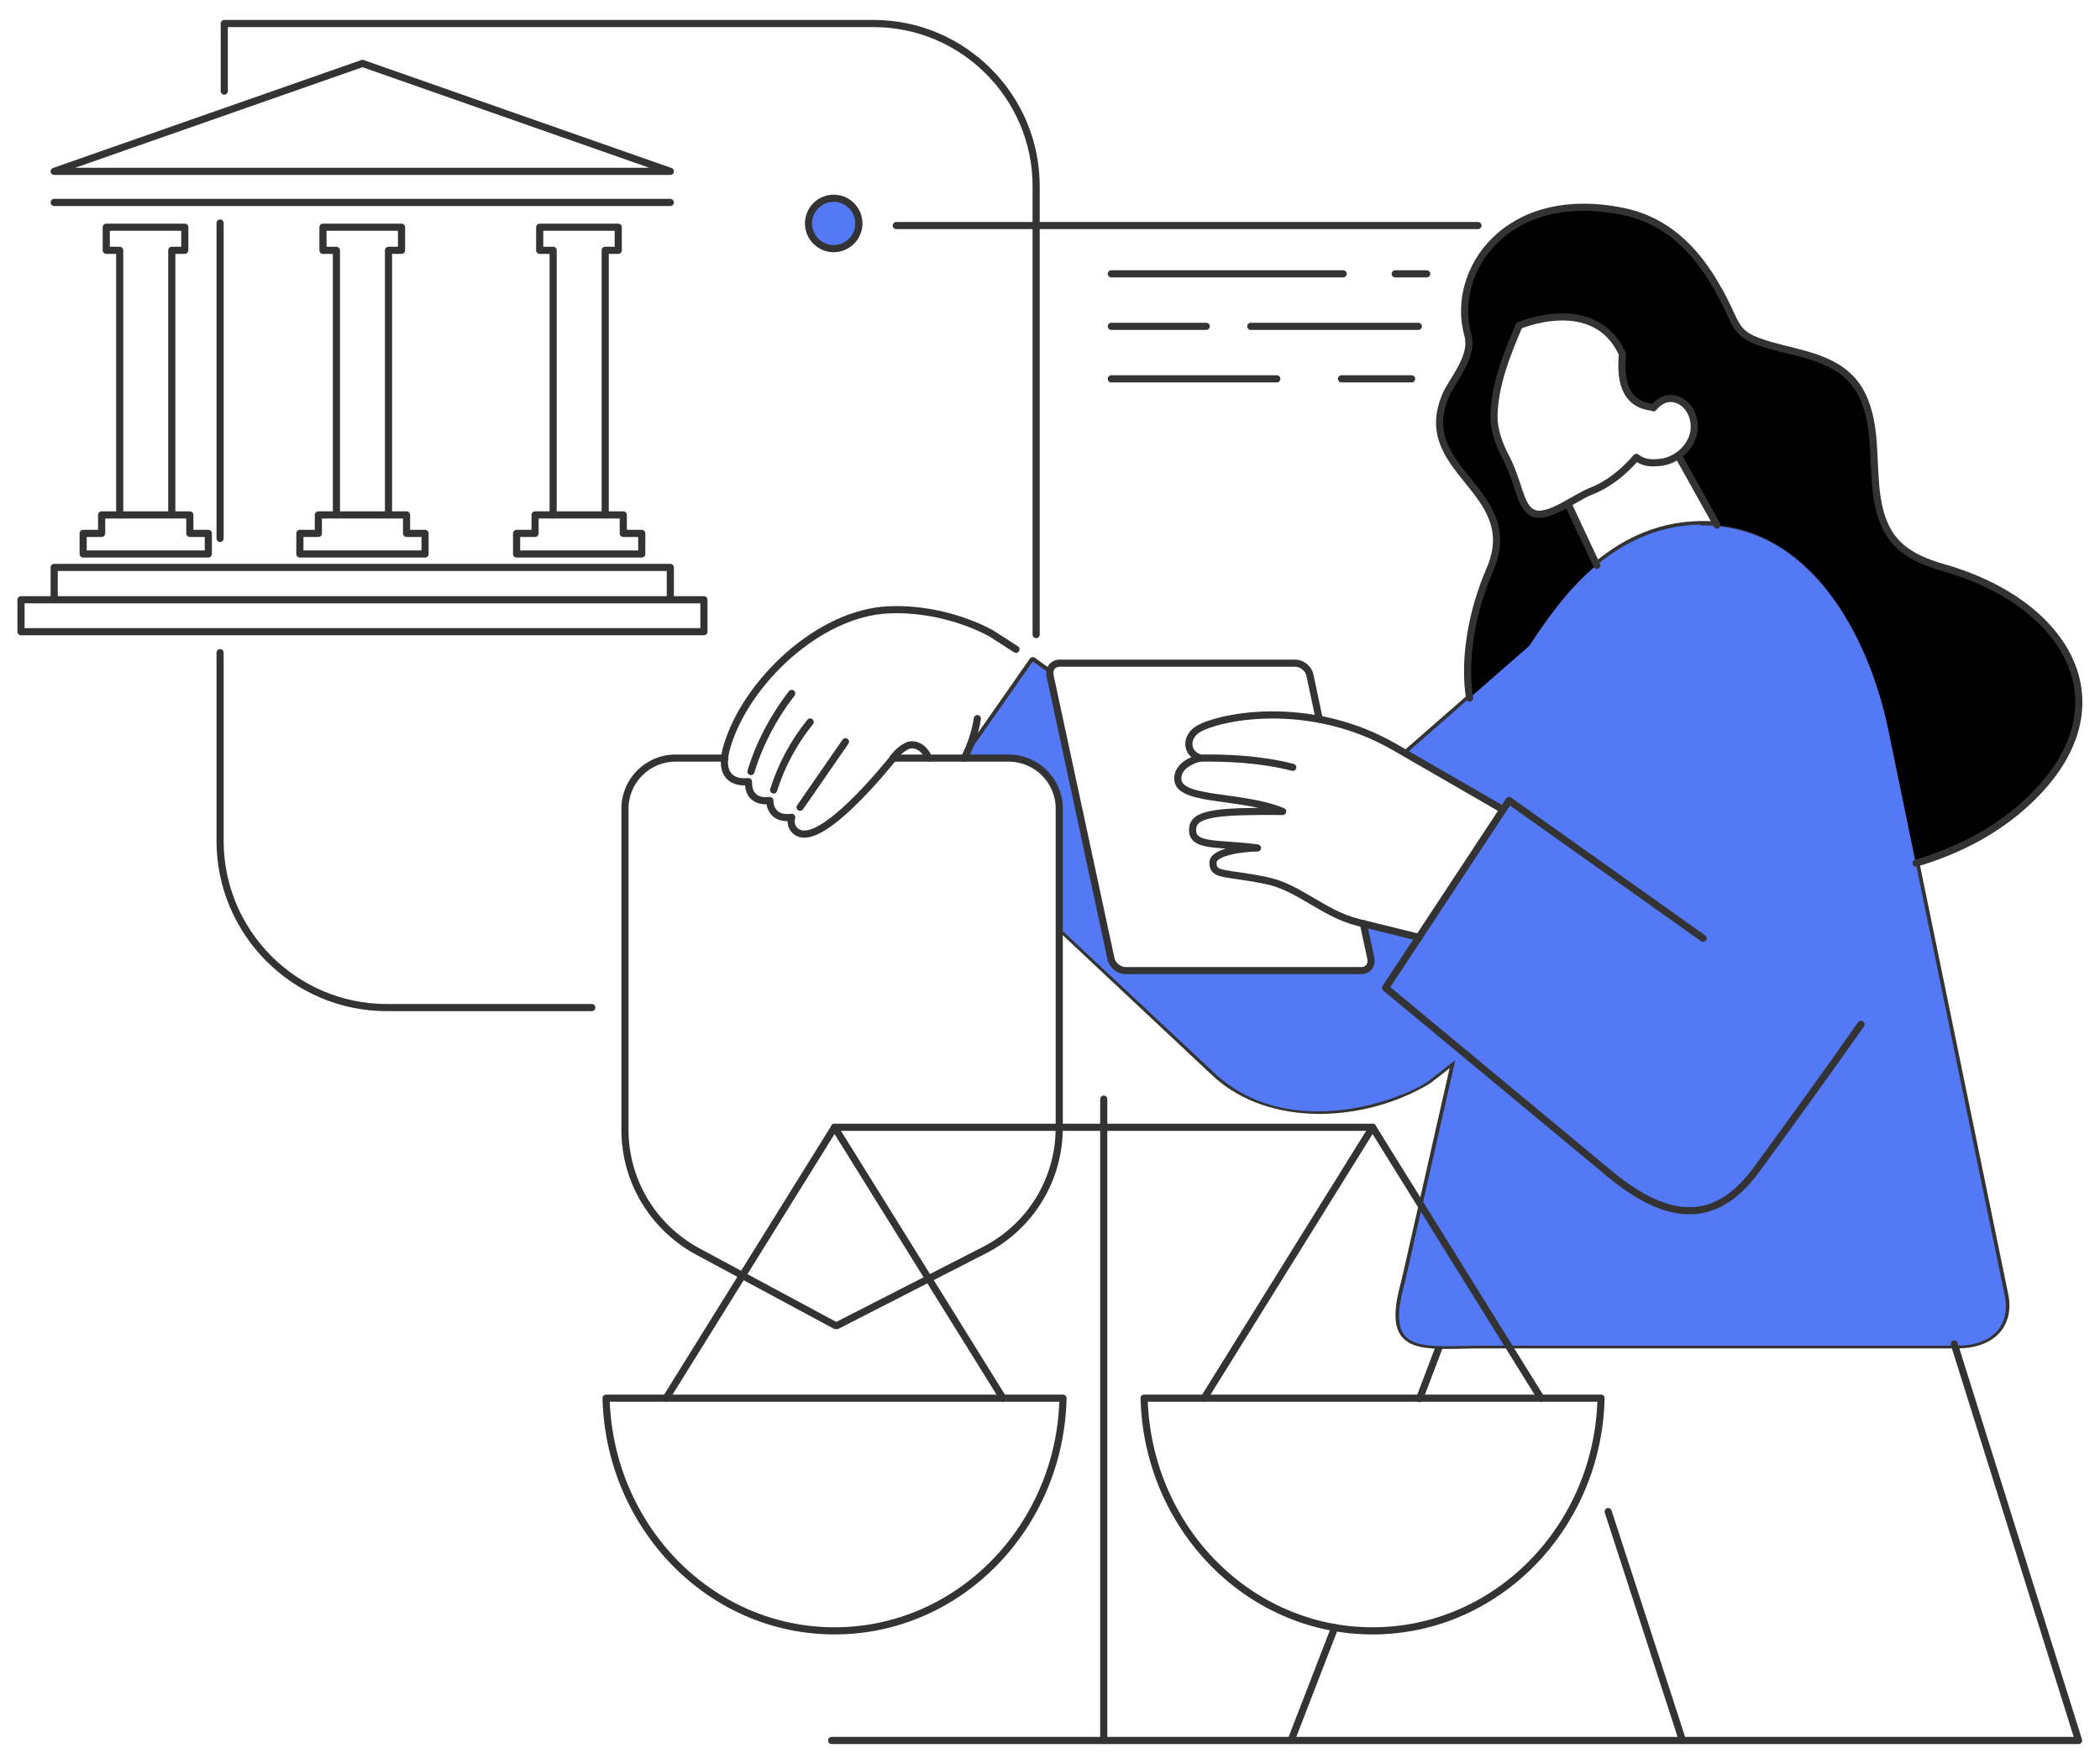 <?xml version="1.0" encoding="UTF-8"?>
<svg xmlns="http://www.w3.org/2000/svg" version="1.1" viewBox="0 0 500 420">
  <defs>
    <style>
      .cls-1, .cls-2, .cls-3, .cls-4, .cls-5 {
        fill-rule: evenodd;
      }

      .cls-1, .cls-6, .cls-3, .cls-4, .cls-7 {
        stroke-linecap: round;
        stroke-linejoin: round;
        stroke-width:1.7;
      }

      .cls-1, .cls-6, .cls-3, .cls-7 {
        fill: none;
      }

      .cls-1, .cls-7 {
        stroke: #333;
      }

      .cls-2, .cls-4 {
        fill: #5479f6;
      }

      .cls-6, .cls-3 {
        stroke: #333;
      }

      .cls-4 {
        stroke: #333;
      }
    </style>
  </defs>
  <g>
    <g id="_x31_">
      <path class="cls-6" d="M381.2,332.9h-108.8c.8,30.7,24.8,55.4,54.4,55.4s53.7-24.7,54.4-55.4"/>
      <path class="cls-6" d="M253.1,332.9h-108.8c.8,30.7,24.8,55.4,54.4,55.4s53.7-24.7,54.4-55.4"/>
      <path class="cls-4" d="M192.5,53.2c0,3.3,2.7,6,6,6s6-2.7,6-6-2.7-6-6-6-6,2.7-6,6Z"/>
      <path class="cls-3" d="M229.7,180.5l16.2-23.2,4,2.9M346.5,252.2l-6.4,5c-15.4,9.3-37.9,10.4-50.9-1.8l-36.9-34.6"/>
      <path class="cls-3" d="M346.5,252.2l-12,52.9c-4.6,16.4,2.5,15.4,16.8,15.1h114.1c8.5.2,13.2-4.4,12-11.5l-27.8-135.1c-4.5-21.8-18.4-49.1-44.8-48.7-21.4.4-33.7,18.3-40.6,28.8l-29.4,25.7"/>
      <path class="cls-5" d="M354.7,135.7c8.4-19.3-19.1-23.5-10.1-42.4,2.1-3.5,6.3-9,4.9-13.3-4.7-14.6,8.6-35.6,37.4-29.6,10,2.1,16.8,8.9,21.7,17.3,6.4,10.7,2.7,12,15.3,15.2,8.4,2.1,16.5,3.7,20,12.6,2.8,7.1,1.8,15.3,2.9,22.8,1.5,10.2,6.4,14.2,16,16.9,30.6,8.8,44.8,34.7,17.6,57.7-6.8,5.7-15.1,9.9-24.3,12.6l-6.6-32c-4.2-20.7-17-46.3-40.8-48.5l-9.2-16.6c1.7-1.2,3-2.8,3.5-4.8,1-3.4-.7-7.5-3.9-8.6-3.3-1.1-5.5,2-5.5,2-6.2-.5-8.2-5.3-7.5-12.7-6.6-14.5-24.6-6.8-24.6-6.8-2.9,7-5.9,14.3-6,21.7,0,3.2,1.2,6.5,2.9,9.8,3,5.8,3.2,10.8,5.8,12.8,2.2,1.6,5.7,0,9-1.9l6.9,14.6c-7.1,6-12.3,13.6-15.9,19.1l-12.5,19c-3.9-8.8-2.9-23.7,2.9-37Z"/>
      <path class="cls-3" d="M317.8,387.5l-10.4,26.9M342.9,320.1l-4.9,12.9"/>
      <path class="cls-2" d="M404.8,124.9c-21.4.4-33.7,18.3-40.6,28.8l-29.4,25.7,23.1,13.4-20,30.4-13.3-3.3,1.8,8.3c.3,1.2-.3,3-2.5,2.9h-55.9c-1.4-.1-3.1-1-3.6-3.1l-13.6-63.3-.9-4.4-4-2.8-16.2,23.1h11.3c3.8.1,6.6,2.2,8.4,4.2,3.3,3.7,2.9,8.1,2.9,11.7v24.5s35.8,33.5,35.8,33.5c18.8,18.9,48.2,6.2,52.4,2.6l6-4.7-12,52.9c-4.6,16.4,2.5,15.4,16.8,15.1h114.1c8.5.2,13.2-4.4,12-11.5l-27.8-135.1c-4.5-21.8-18.4-49.1-44.8-48.7Z"/>
      <path class="cls-1" d="M393.7,97.1s2.2-3.1,5.5-2c3.3,1.1,4.9,5.1,3.9,8.6-1,3.4-4.4,6.1-7.9,6.4-2,.2-3.8.2-5.6-1.2-3,3.5-6.7,6.5-10.9,8.1-4.2,1.7-10.9,7.3-14.3,4.8-2.6-1.9-2.8-6.9-5.8-12.8-1.7-3.2-2.9-6.6-2.9-9.8.1-7.4,3-14.7,6-21.7,0,0,18-7.7,24.6,6.8-.7,7.4,1.2,12.2,7.5,12.7Z"/>
      <path class="cls-1" d="M405.5,223.4l-46.2-32.8-29.4,44.6,53.5,44.4c14,11.5,25.2,12,34.8-1.1,8.3-11.3,17.8-24.5,24.9-34.6"/>
      <path class="cls-1" d="M324.6,219.9l1.8,8.3c.3,1.6-.7,2.9-2.3,2.9h-56.1c-1.6,0-3.2-1.3-3.5-2.9l-14.5-67.4c-.3-1.6.7-2.9,2.3-2.9h56.1c1.6,0,3.2,1.3,3.5,2.9l2.2,10.4"/>
      <path class="cls-1" d="M357.9,192.8l-25.8-14.9c-19.2-11.1-39.8-7.8-46.3-4.6-3.7,1.8-3.6,6.1,0,7.2,5.9-.1,14.3.2,22,2.2"/>
      <path class="cls-1" d="M337.9,223.2l-14.6-3.6c-8.1-2-14-8.3-21.6-9.9-9.9-2.1-12.9-1-12.9-4.3,0-2.7,7.6-3.5,10.6-3.5-9.5-1.3-16.1,0-15.4-4.9.5-3.5,6.7-3.9,21.4-3.8-10.5-4.3-26.3-2.1-24.9-8.6.7-3.2,5.2-4.1,5.2-4.1"/>
      <line class="cls-7" x1="373.3" y1="119.9" x2="380.2" y2="134.6"/>
      <line class="cls-7" x1="399.6" y1="108.5" x2="408.8" y2="125"/>
      <path class="cls-1" d="M349.9,166.2c-1.4-8.7.3-20.1,4.8-30.5,8.4-19.3-19.1-23.5-10.1-42.4,2.1-3.9,6.2-8.8,4.9-13.5-4.3-15.1,9.1-35.3,37.2-29.4,10,2.1,16.8,8.9,21.7,17.3,6.4,10.7,3,12,15.6,15.2,8.4,2.1,16.5,3.7,20,12.6,2.8,7.1,1.8,15.3,2.9,22.8,1.5,10.2,6.4,14.2,16,16.9,30.6,8.8,44.8,34.7,17.6,57.7-6.8,5.7-15.1,9.9-24.3,12.6"/>
      <line class="cls-7" x1="400.6" y1="414.4" x2="382.9" y2="359.9"/>
      <path class="cls-1" d="M52.4,155.4v44.8c0,21.9,17.8,39.7,39.7,39.7h48.8"/>
      <line class="cls-7" x1="52.4" y1="128.2" x2="52.4" y2="53.1"/>
      <path class="cls-1" d="M53.4,21.7V5.6h154.6c21.3,0,38.7,17.4,38.7,38.7v106.8"/>
      <polyline class="cls-1" points="131.7 122.6 131.7 59.6 128.5 59.6 128.5 54.1 147.2 54.1 147.2 59.6 144.1 59.6 144.1 122.6"/>
      <polygon class="cls-1" points="123 131.9 123 127 127.4 127 127.4 122.6 148.4 122.6 148.4 127 152.8 127 152.8 131.9 123 131.9"/>
      <polyline class="cls-1" points="80.1 122.6 80.1 59.6 76.9 59.6 76.9 54.1 95.6 54.1 95.6 59.6 92.5 59.6 92.5 122.6"/>
      <polygon class="cls-1" points="71.4 131.9 71.4 127 75.8 127 75.8 122.6 96.8 122.6 96.8 127 101.2 127 101.2 131.9 71.4 131.9"/>
      <polyline class="cls-1" points="28.5 122.6 28.5 59.6 25.3 59.6 25.3 54.1 44 54.1 44 59.6 40.9 59.6 40.9 122.6"/>
      <polygon class="cls-1" points="19.8 131.9 19.8 127 24.2 127 24.2 122.6 45.2 122.6 45.2 127 49.6 127 49.6 131.9 19.8 131.9"/>
      <path class="cls-1" d="M12.9,48.2h146.7s-146.7,0-146.7,0Z"/>
      <polyline class="cls-1" points="12.9 142.8 12.9 135.1 159.6 135.1 159.6 142.8"/>
      <polygon class="cls-1" points="33.6 142.8 5 142.8 5 150.4 167.6 150.4 167.6 142.8 135.4 142.8 33.6 142.8"/>
      <polygon class="cls-1" points="86.3 15.1 159.6 40.8 12.9 40.8 86.3 15.1"/>
      <path class="cls-1" d="M172.6,180.5h-11.8c-6.6,0-12,5.4-12,12v76.5c0,12.1,6.6,23.1,17.2,28.9l32.9,17.7c0,0,.2,0,.2,0s.2,0,.2,0l35-17.9c11-5.6,17.9-16.8,17.9-29.2v-76c0-6.6-5.4-12-12-12h-27.6"/>
      <path class="cls-1" d="M241.9,154.6l-5.9-3.8c-7-3.8-16.2-6-24.4-5.6-16.7.7-34,17.3-38.5,32.5-1,3.3-.8,5.7.5,7.1,1.4,1.5,3.5,1.4,4.6,1.3,0,1.7.4,2.9,1.4,3.7,1.2,1,2.9.9,3.7.8,0,1.5.6,2.6,1.5,3.3,1.2.9,2.8.8,3.7.7-.6,2.2.9,4,3,4,6.8,0,20.5-17.3,21.1-18,.9-1.4,2.4-2.6,3.6-3.1,1.4-.5,3.7.1,4.9,3"/>
      <line class="cls-7" x1="201.3" y1="176.6" x2="190.5" y2="192.2"/>
      <path class="cls-1" d="M192.9,171.9c-3.9,4.8-6.9,10.4-8.7,16.2"/>
      <path class="cls-1" d="M188.5,165.1c-4.4,5.7-7.7,12-9.7,18.6"/>
      <path class="cls-1" d="M229.6,180.5c1.5-2.9,2.6-6.1,3.1-9.4"/>
      <line class="cls-7" x1="213.4" y1="53.7" x2="351.9" y2="53.7"/>
      <line class="cls-7" x1="339.7" y1="65.2" x2="332.2" y2="65.2"/>
      <line class="cls-7" x1="319.8" y1="65.2" x2="264.6" y2="65.2"/>
      <line class="cls-7" x1="337.7" y1="77.7" x2="297.8" y2="77.7"/>
      <line class="cls-7" x1="287.2" y1="77.7" x2="264.6" y2="77.7"/>
      <line class="cls-7" x1="336.1" y1="90.2" x2="319.4" y2="90.2"/>
      <line class="cls-7" x1="304" y1="90.2" x2="264.6" y2="90.2"/>
      <polyline class="cls-1" points="238.8 332.9 198.7 268.4 158.6 332.9"/>
      <polyline class="cls-1" points="286.7 332.9 326.8 268.4 366.9 332.9"/>
      <line class="cls-7" x1="198.7" y1="268.4" x2="326.8" y2="268.4"/>
      <line class="cls-7" x1="262.8" y1="261.7" x2="262.8" y2="414.4"/>
      <polyline class="cls-1" points="198 414.4 494.9 414.4 465.3 320"/>
    </g>
  </g>
</svg>